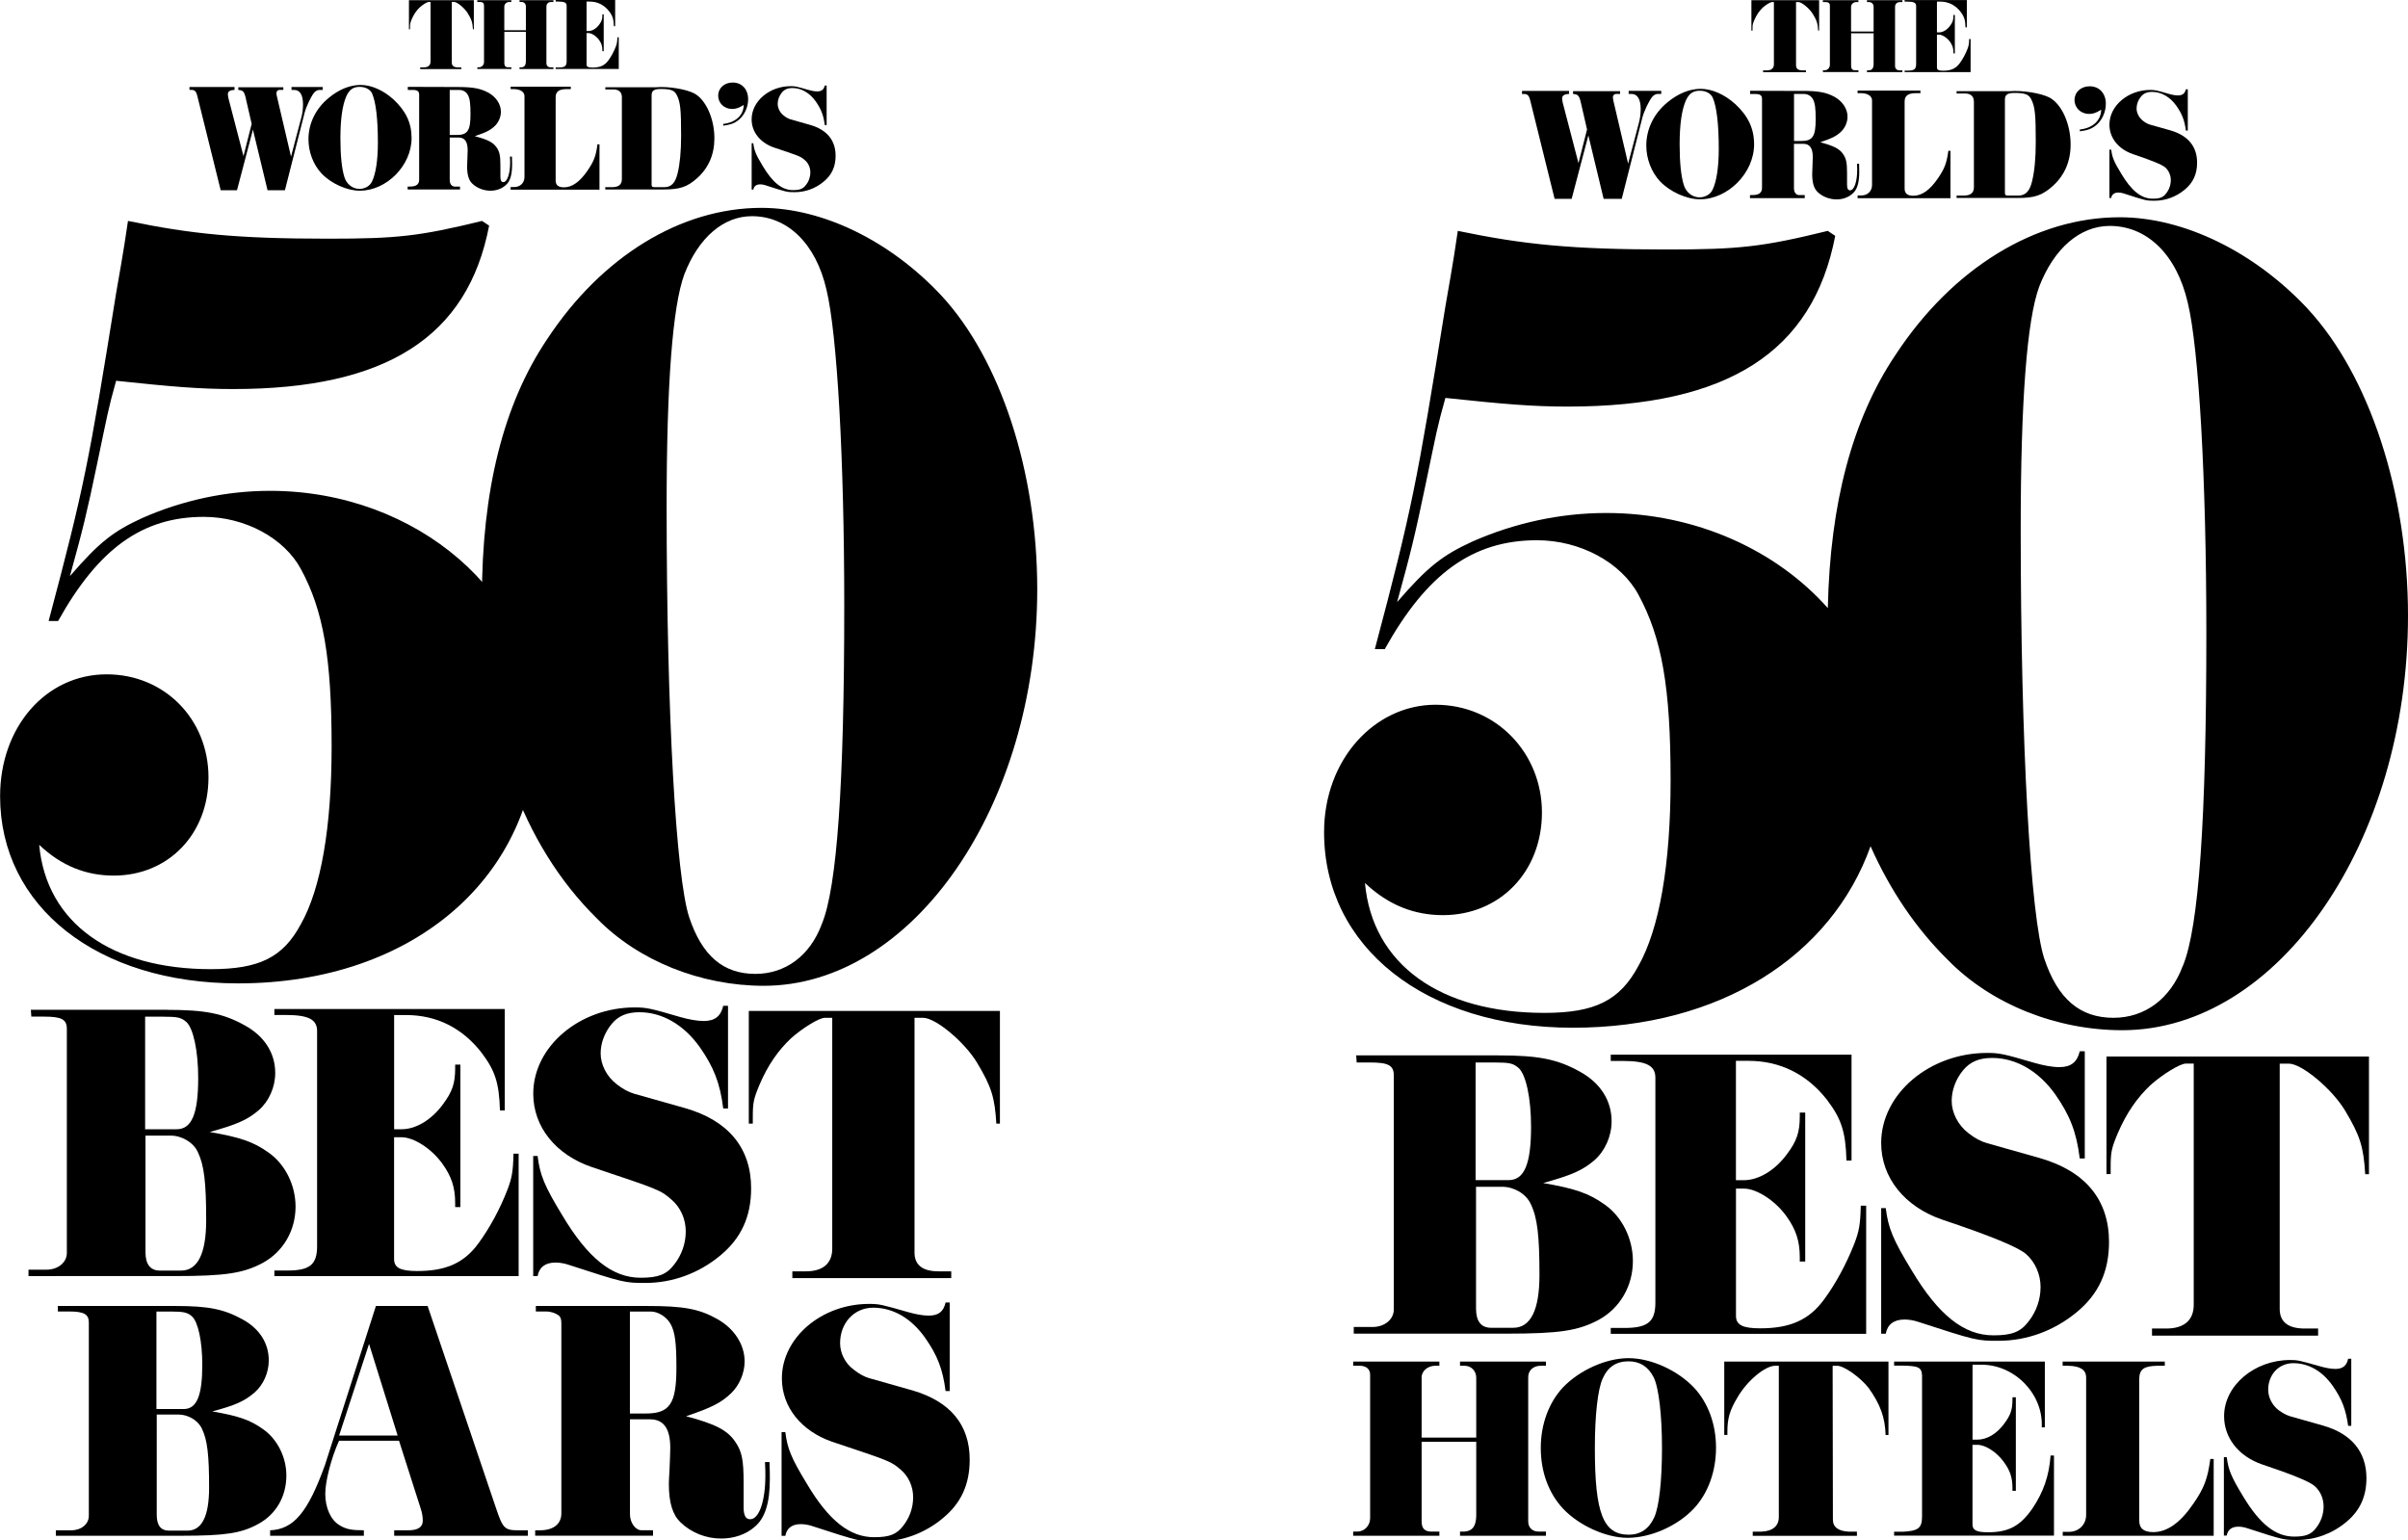 <?xml version="1.0" encoding="utf-8"?>
<!-- Generator: Adobe Illustrator 28.3.0, SVG Export Plug-In . SVG Version: 6.00 Build 0)  -->
<svg version="1.1" id="Layer_1" xmlns="http://www.w3.org/2000/svg" xmlns:xlink="http://www.w3.org/1999/xlink" x="0px" y="0px"
	 viewBox="0 0 455.932 291.61" style="enable-background:new 0 0 455.932 291.61;" xml:space="preserve">
<g>
	<path d="M436.952,58.48c-10.08-10.78-23.43-17.34-35.61-17.34c-15.94,0-31.63,9.61-42.41,26.01c-8.22,12.2-12.43,28.21-12.85,48
		c-9.71-10.94-24.95-18.01-41.96-18.01c-8.67,0-17.33,1.88-25.3,5.39c-5.62,2.58-8.43,4.69-14.29,11.48
		c2.58-9.38,3.28-12.19,5.39-22.26c2.11-10.08,2.11-10.55,3.75-16.4c11.02,1.17,16.41,1.64,23.2,1.64
		c30.22,0,46.39-10.31,50.61-32.33l-1.41-0.94c-12.42,3.05-16.87,3.52-30.46,3.52c-18.04,0-27.18-0.94-39.59-3.52
		c-0.94,6.56-1.88,11.48-2.35,14.3c-5.39,33.5-6.33,38.42-13.36,64.9h1.88c7.96-14.29,16.63-20.62,28.82-20.62
		c8.2,0,15.93,4.21,19.21,10.31c4.45,8.2,6.09,17.57,6.09,35.14c0,15.93-2.11,28.12-6.09,35.15c-3.52,6.55-8.2,8.9-17.81,8.9
		c-19.68,0-32.56-9.14-33.97-24.6c4.45,4.22,9.37,6.09,14.76,6.09c10.78,0,18.75-8.2,18.75-19.45s-8.67-20.39-20.15-20.39
		c-11.48,0-21.1,10.32-21.1,24.14c0,21.79,19.21,37.02,47.1,37.02c27.89,0,48.94-13.56,56.37-34.37c3.68,8.29,8.57,15.54,14.6,21.49
		c8.2,8.43,20.62,13.35,33.04,13.35c29.53,0,54.12-35.62,54.12-78.49c0-23.19-7.27-45.46-18.98-58.1V58.48z M413.292,182.9
		c-2.35,6.32-7.27,9.83-13.12,9.83c-6.32,0-10.55-3.52-13.12-11.24c-2.58-7.97-4.45-40.07-4.45-81.3c0-24.14,1.17-39.6,3.51-45.93
		c2.81-7.26,7.74-11.48,13.36-11.48c7.03,0,12.65,5.39,14.76,14.53c2.11,8.67,3.52,33.51,3.52,62.56c0,35.14-1.41,55.77-4.45,63.04
		L413.292,182.9z"/>
	<path d="M331.602,0.04h12.83v5.75h-0.18c-0.08-1.33-0.25-1.88-0.98-3.1c-0.64-1.06-2.12-2.3-2.76-2.3h-0.45v11.98
		c0,0.63,0.41,0.96,1.22,0.96h0.66v0.34h-8.12v-0.34h0.7c0.88,0,1.35-0.41,1.35-1.16V0.39h-0.38c-0.29,0-1.15,0.53-1.72,1.04
		c-0.65,0.61-1.18,1.37-1.61,2.37c-0.31,0.73-0.34,0.92-0.34,1.69V5.8h-0.21V0.04H331.602z"/>
	<path d="M354.752,5.97V1.3c0-0.55-0.36-0.91-0.9-0.91h-0.36V0.04h6.71v0.35h-0.43c-0.58,0-0.96,0.35-0.96,0.91v11.23
		c0,0.46,0.35,0.81,0.84,0.79h0.55v0.33h-6.71v-0.33h0.36c0.59,0,0.9-0.43,0.9-1.2V6.3h-4.26v6.22c0,0.51,0.25,0.79,0.72,0.79h0.67
		v0.33h-6.73v-0.33h0.32c0.55,0,1-0.47,1-1.04V1.08c0-0.45-0.26-0.69-0.78-0.69h-0.55V0.04h6.73v0.35h-0.33
		c-0.59-0.03-1.06,0.39-1.06,0.91v4.67h4.26H354.752z"/>
	<path d="M372.402,5.18h-0.25c-0.04-1.41-0.25-2.04-0.96-2.98c-0.98-1.25-2.29-1.9-3.84-1.9h-0.61v5.83h0.39
		c0.74,0,1.54-0.48,2.1-1.26c0.49-0.65,0.63-1.08,0.63-1.86V2.83h0.27v7.29h-0.27v-0.2c0-0.8-0.18-1.37-0.67-2.04
		c-0.56-0.75-1.45-1.32-2.06-1.32h-0.39v6.22c0,0.45,0.33,0.61,1.19,0.61c1.47,0,2.39-0.41,3.12-1.41c0.58-0.78,1.11-1.76,1.49-2.76
		c0.22-0.59,0.28-0.91,0.3-1.83h0.27v6.27h-12.49v-0.29h0.68c1.13,0,1.5-0.3,1.5-1.24V1.12c0-0.59-0.45-0.81-1.59-0.81h-0.59v-0.3
		h11.78L372.402,5.18L372.402,5.18z"/>
	<path d="M297.082,17.79c-0.91,0.03-1.31,0.31-1.31,0.85c0,0.18,0.06,0.52,0.12,0.82l2.98,11.43l1.62-6.38l-1.22-5.29
		c-0.28-1.12-0.52-1.37-1.43-1.43v-0.52h8.91v0.52h-0.76c-0.37,0-0.61,0.27-0.61,0.66c0,0.12,0.04,0.37,0.09,0.59l2.8,11.95
		l2.04-7.73c0.21-0.79,0.34-1.71,0.34-2.59c0-1.88-0.61-2.88-1.74-2.88h-0.54v-0.58h6.17v0.58h-0.67c-0.39,0-0.79,0.24-1.09,0.61
		c-0.64,0.85-1.53,2.74-1.83,3.93l-3.89,15.32h-3.43l-2.89-12.01l-3.16,12.01h-3.23l-4.65-18.76c-0.18-0.76-0.52-1.09-1.06-1.09
		h-0.46v-0.58h8.91v0.58L297.082,17.79z"/>
	<path d="M328.532,19.68c2.46,2.28,3.59,4.66,3.59,7.66c0,5.39-4.93,10.4-10.25,10.4c-2.55,0-5.69-1.43-7.57-3.41
		c-1.64-1.76-2.59-4.26-2.59-6.78c0-3.1,1.42-6.05,3.98-8.15c2.04-1.7,4.23-2.58,6.32-2.58s4.5,1.04,6.51,2.86 M319.182,19.07
		c-0.76,1.77-1.16,4.5-1.16,8.27c0,3.41,0.27,6.05,0.79,7.69c0.43,1.4,1.62,2.34,2.98,2.34c1.07,0,2.07-0.58,2.46-1.43
		c0.76-1.55,1.18-4.32,1.18-7.69c0-4.74-0.39-8.03-1.15-9.77c-0.36-0.79-1.3-1.3-2.43-1.3
		C320.542,17.18,319.792,17.73,319.182,19.07"/>
	<path d="M341.202,17.21c3.11,0,4.56,0.28,6.14,1.12c1.52,0.85,2.47,2.28,2.47,3.77c0,1.01-0.46,2.1-1.19,2.8
		c-0.88,0.86-1.73,1.28-3.98,2.04c2.64,0.7,3.68,1.24,4.38,2.31c0.54,0.82,0.7,1.55,0.7,3.56v2.16c0,0.73,0.18,1.07,0.58,1.07
		c0.76,0,1.34-1.64,1.34-3.83c0-0.09,0-0.76-0.04-1.21h0.4l0.03,1.49c0,2.16-0.39,3.47-1.34,4.23c-0.76,0.67-1.83,1.04-2.95,1.04
		c-1.34,0-2.68-0.52-3.59-1.4c-0.7-0.67-1.03-1.73-1.03-3.41c0-0.25,0.03-0.85,0.05-1.34c0.03-0.7,0.06-1.58,0.06-1.89
		c0-1.67-0.58-2.49-1.79-2.49h-1.77v8.4c0,0.79,0.39,1.31,1.01,1.31h1.03v0.58h-10.37v-0.58h0.43c1.28,0,1.85-0.43,1.85-1.4V18.77
		c0-0.73-0.34-0.97-1.31-0.97h-0.94v-0.61l9.82,0.03L341.202,17.21z M339.682,26.7h1.37c2.15,0,2.73-0.86,2.73-4.11
		c0-2.1-0.12-3.07-0.52-3.8c-0.33-0.63-0.97-1-1.73-1h-1.85C339.682,17.79,339.682,26.7,339.682,26.7z"/>
	<path d="M369.302,28.56v8.97h-17.58v-0.52h0.73c1.15,0,2-0.81,2-1.97V19c0-0.82-0.85-1.36-2.1-1.36h-0.64v-0.48h11.9v0.48h-0.86
		c-1.46,0-2.13,0.49-2.13,1.58V35.7c0,0.92,0.52,1.37,1.65,1.37c1.61,0,3.17-1.1,4.68-3.34c1.22-1.77,1.64-2.86,1.95-5.17
		C368.902,28.56,369.302,28.56,369.302,28.56z"/>
	<path d="M373.742,19.34c0-1.09-0.54-1.64-1.73-1.64h-1.55v-0.43h10.01c2.4-0.21,5.93,0.37,7.54,1.18c2.34,1.22,4.04,4.99,4.04,8.91
		c0,3.22-1.15,5.87-3.43,7.91c-1.95,1.73-3.41,2.22-6.54,2.22h-11.62v-0.45h1.31c1.34,0,1.97-0.51,1.97-1.59L373.742,19.34
		L373.742,19.34z M382.112,37.04c1.4,0,2.19-0.82,2.64-2.71c0.46-1.85,0.7-4.34,0.7-7.48c0-5.26-0.15-6.63-0.85-8.03
		c-0.46-0.94-1.16-1.22-3.19-1.22c-1.31,0-1.8,0.34-1.8,1.25v17.67c0,0.39,0.12,0.51,0.52,0.51h1.98L382.112,37.04z"/>
	<path d="M393.802,24.52c2.43-0.25,4.01-1.71,4.04-3.74c-1,0.61-1.52,0.79-2.31,0.79c-1.55,0-2.74-1.15-2.74-2.64
		s1.22-2.59,2.87-2.59c1.82,0,3.06,1.34,3.06,3.31c0,1.67-0.81,3.35-2.09,4.26c-0.73,0.54-1.4,0.76-2.83,0.96v-0.36L393.802,24.52z"
		/>
	<path d="M399.742,28.35c0.18,1.46,0.52,2.28,1.89,4.53c1.94,3.25,3.8,4.74,5.96,4.74c1.35,0,1.98-0.24,2.55-1
		c0.58-0.73,0.88-1.61,0.88-2.53s-0.4-1.82-1.07-2.4c-0.58-0.507-2.607-1.34-6.08-2.5c-2.77-0.94-4.47-3.07-4.47-5.59
		c0-3.59,3.53-6.57,7.73-6.57c0.87,0,1.18,0.06,3.46,0.73c0.64,0.19,1.28,0.31,1.79,0.31c0.86,0,1.31-0.37,1.49-1.16h0.37v7.81
		h-0.37c-0.24-1.94-0.73-3.16-1.79-4.68c-1.21-1.7-2.86-2.64-4.6-2.64c-0.94,0-1.61,0.27-2.12,0.91c-0.52,0.63-0.82,1.43-0.82,2.22
		c0,0.85,0.45,1.76,1.21,2.34c0.45,0.36,0.91,0.61,1.33,0.73l3.87,1.09c3.31,0.95,5.05,3.04,5.05,6.11c0,2.16-0.76,3.8-2.34,5.11
		c-1.64,1.37-3.65,2.1-5.72,2.1c-1.55,0-1.61,0-5.9-1.4c-0.28-0.09-0.64-0.15-0.94-0.15c-0.79,0-1.24,0.36-1.37,1.03h-0.33v-9.15
		h0.33L399.742,28.35z"/>
	<path d="M283.732,199.85c7.59,0,11.14,0.71,15.41,3.08c3.87,2.13,6,5.46,6,9.4c0,2.84-1.26,5.61-3.23,7.35
		c-2.29,1.97-4.35,2.84-9.72,4.34c5.92,1.03,8.61,1.89,11.69,4.11c3.23,2.29,5.29,6.4,5.29,10.66c0,4.74-2.45,8.93-6.48,11.14
		c-3.87,2.05-7.34,2.61-17.46,2.61h-28.91v-1.26h3.55c2.29,0,4.03-1.43,4.03-3.32v-44.32c0-1.9-1.03-2.45-4.5-2.45h-2.53l-0.09-1.35
		h26.94L283.732,199.85z M279.392,223.47h6.24c3,0,4.26-3.08,4.26-10.11c0-5.37-0.95-9.87-2.37-11.14
		c-1.03-0.87-1.66-1.03-4.66-1.03h-3.47C279.392,201.19,279.392,223.47,279.392,223.47z M279.472,247.8c0,2.37,0.95,3.63,2.85,3.63
		h4.19c3.31,0,4.97-3.39,4.97-9.96c0-7.5-0.39-10.9-1.66-13.5c-0.87-1.9-3.15-3.24-5.37-3.24h-4.98V247.8L279.472,247.8z"/>
	<path d="M350.562,219.76h-0.95c-0.16-5.45-0.95-7.89-3.71-11.53c-3.79-4.82-8.85-7.35-14.85-7.35h-2.37v22.6h1.5
		c2.84,0,5.93-1.9,8.14-4.9c1.9-2.53,2.45-4.19,2.45-7.19v-0.71h1.03v28.2h-1.03v-0.79c0-3.08-0.71-5.29-2.6-7.89
		c-2.14-2.92-5.61-5.13-7.98-5.13h-1.5v24.09c0,1.74,1.27,2.37,4.58,2.37c5.68,0,9.25-1.58,12.09-5.45c2.21-3,4.27-6.8,5.77-10.66
		c0.87-2.29,1.11-3.55,1.19-7.11h1.02v24.26h-48.36v-1.11h2.6c4.42,0,5.85-1.18,5.85-4.82v-42.58c0-2.29-1.74-3.16-6.16-3.16h-2.29
		v-1.19h45.59v20.07L350.562,219.76z"/>
	<path d="M357.052,228.77c0.47,3.79,1.34,5.92,4.9,11.77c5.05,8.45,9.87,12.32,15.48,12.32c3.48,0,5.13-0.63,6.64-2.61
		c1.5-1.89,2.29-4.19,2.29-6.56s-1.03-4.74-2.77-6.24c-1.527-1.313-6.79-3.473-15.79-6.48c-7.19-2.45-11.62-7.97-11.62-14.53
		c0-9.33,9.17-17.06,20.06-17.06c2.3,0,3.08,0.16,9.01,1.9c1.66,0.47,3.32,0.79,4.66,0.79c2.21,0,3.39-0.95,3.87-3.01h0.95v20.31
		h-0.95c-0.63-5.06-1.89-8.21-4.66-12.17c-3.16-4.42-7.43-6.87-11.93-6.87c-2.45,0-4.19,0.72-5.53,2.37
		c-1.35,1.66-2.13,3.71-2.13,5.77c0,2.21,1.19,4.59,3.16,6.09c1.19,0.95,2.37,1.58,3.48,1.89l10.04,2.84
		c8.61,2.46,13.11,7.9,13.11,15.88c0,5.61-1.98,9.88-6.08,13.27c-4.27,3.55-9.48,5.45-14.85,5.45c-4.04,0-4.19,0-15.33-3.63
		c-0.71-0.24-1.66-0.4-2.45-0.4c-2.05,0-3.24,0.95-3.56,2.69h-0.87v-23.78L357.052,228.77L357.052,228.77z"/>
	<path d="M398.852,200.06h49.69v22.29h-0.71c-0.31-5.14-0.95-7.27-3.79-12.01c-2.45-4.11-8.21-8.93-10.67-8.93h-1.73v46.45
		c0,2.45,1.58,3.71,4.74,3.71h2.53v1.34h-31.45v-1.34h2.69c3.4,0,5.21-1.58,5.21-4.5V201.4h-1.5c-1.11,0-4.42,2.06-6.64,4.03
		c-2.53,2.37-4.58,5.29-6.24,9.16c-1.19,2.84-1.35,3.55-1.35,6.55v1.19h-0.79v-22.29L398.852,200.06z"/>
	<g>
		<path d="M256.212,290.02h0.79c1.34,0,2.42-1.14,2.42-2.52v-27.15c0-1.09-0.69-1.68-1.88-1.73h-1.33v-0.79h16.32v0.79h-0.79
			c-1.43,0-2.62,1.04-2.57,2.27v11.33h10.34v-11.33c0-1.29-0.94-2.27-2.23-2.27h-0.84v-0.79h16.27v0.79h-1.09
			c-1.38,0.05-2.32,0.94-2.27,2.27v27.2c0,1.19,0.79,1.93,1.98,1.93h1.38v0.79h-16.27v-0.79h0.84c1.48-0.1,2.18-0.99,2.23-2.92
			v-14.09h-10.34v15.08c0,1.29,0.54,1.88,1.73,1.93h1.63v0.79h-16.32V290.02L256.212,290.02z"/>
		<path d="M320.712,262.72c2.72,2.92,4.2,6.97,4.2,11.42s-1.48,8.61-4.2,11.52c-3.12,3.31-8.16,5.54-12.56,5.54
			c-4.06,0-9.2-2.32-12.22-5.54c-2.72-2.92-4.2-6.97-4.2-11.47s1.53-8.61,4.2-11.47c3.12-3.26,8.16-5.54,12.41-5.54
			s9.25,2.28,12.36,5.54H320.712z M303.452,261.04c-0.94,2.03-1.48,7.02-1.48,13.2c0,12.31,1.58,16.37,6.43,16.37
			c2.18,0,3.81-1.09,4.8-3.26c0.94-1.98,1.48-7.02,1.48-13.15s-0.59-11.42-1.58-13.4c-1.04-2.03-2.62-3.02-4.75-3.02
			C306.032,257.78,304.442,258.82,303.452,261.04L303.452,261.04z"/>
		<path d="M326.452,257.83h31.11v13.9h-0.54c-0.1-3.31-0.99-5.79-3.21-8.9c-1.63-2.08-4.8-4.3-6.03-4.2h-0.79l0.05,29.03
			c-0.05,1.48,0.99,2.27,2.97,2.37h1.58v0.79h-19.73v-0.79h1.68c2.13-0.1,3.31-1.09,3.26-2.87v-28.54h-0.69
			c-1.88,0-5.24,2.77-7.07,5.88c-1.53,2.52-1.98,4.06-1.98,6.63v0.59h-0.59v-13.9L326.452,257.83z"/>
		<path d="M358.642,257.83h28.53v12.46h-0.59c0.35-6.33-5.19-11.97-11.57-11.87h-1.53v14.19h0.94c1.78,0,3.71-1.14,5.09-3.07
			c1.19-1.58,1.53-2.67,1.53-4.5v-0.45h0.64v17.71h-0.64v-0.5c0-1.98-0.45-3.36-1.63-4.95c-1.33-1.88-3.51-3.26-5-3.26h-0.94v15.08
			c0,1.09,0.79,1.48,2.92,1.48c3.96,0,6.13-1.19,8.46-4.55c2.08-3.12,3.12-6.13,3.41-9.99h0.64v15.18h-30.27v-0.74h1.63
			c2.97-0.15,3.66-0.69,3.66-2.92v-26.71c-0.1-1.53-0.69-1.78-3.86-1.83h-1.43v-0.79L358.642,257.83z"/>
		<path d="M391.732,290.07c1.88,0,3.26-1.38,3.26-3.21v-26.11c-0.05-1.38-1.14-2.08-3.41-2.13h-1.04v-0.79h19.34v0.79h-1.38
			c-2.57,0.05-3.41,0.64-3.46,2.47v26.8c0,1.53,0.84,2.23,2.67,2.23c2.62,0,5.14-1.78,7.62-5.44c1.98-2.87,2.67-4.65,3.17-8.41h0.64
			v14.54h-28.58v-0.74h1.19H391.732z"/>
		<path d="M421.612,275.93c0.3,2.37,0.84,3.71,3.07,7.37c3.17,5.29,6.18,7.67,9.69,7.67c2.18,0,3.21-0.4,4.15-1.63
			c0.94-1.19,1.43-2.62,1.43-4.06c0-1.58-0.64-2.97-1.73-3.91c-0.953-0.827-4.25-2.18-9.89-4.06c-4.45-1.53-7.22-5-7.22-9.15
			c0-5.79,5.74-10.63,12.51-10.63c1.43,0,1.78,0.1,5.64,1.19c1.04,0.3,2.08,0.5,2.92,0.5c1.38,0,2.13-0.59,2.42-1.93h0.59V270h-0.59
			c-0.44-3.12-1.19-5.09-2.92-7.57c-1.98-2.82-4.6-4.3-7.47-4.3c-2.72,0-4.75,2.13-4.75,5.04c0,1.43,0.74,2.92,1.98,3.86
			c0.74,0.54,1.48,0.94,2.13,1.14l6.28,1.78c5.39,1.53,8.21,4.99,8.21,9.94c0,3.51-1.24,6.18-3.81,8.31
			c-2.67,2.23-5.93,3.41-9.3,3.41c-2.52,0-2.62,0-9.59-2.27c-0.45-0.15-1.04-0.25-1.53-0.25c-1.29,0-2.03,0.59-2.22,1.68h-0.54
			v-14.84L421.612,275.93L421.612,275.93z"/>
	</g>
</g>
<g>
	<path d="M92.609,42.732c-4.031,21.07-19.504,30.937-48.425,30.937c-6.495,0-11.653-0.449-22.197-1.566
		c-1.566,5.607-1.566,6.055-3.591,15.693c-2.015,9.637-2.684,12.331-5.158,21.299c5.607-6.495,8.29-8.52,13.677-10.994
		c7.622-3.362,15.912-5.158,24.212-5.158c27.804,0,50.669,19.733,50.669,43.945c0,28.921-23.315,49.323-56.715,49.323
		c-26.677,0-45.063-14.566-45.063-35.426c0-13.219,8.749-23.095,20.172-23.095c10.994,0,19.284,8.52,19.284,19.504
		c0,10.764-7.622,18.606-17.937,18.606c-5.158,0-9.866-1.786-14.117-5.826c1.347,14.795,13.677,23.544,32.503,23.544
		c9.198,0,13.677-2.245,17.039-8.52c3.811-6.724,5.826-18.386,5.826-33.64c0-16.81-1.566-25.779-5.826-33.62
		c-3.142-5.826-10.545-9.866-18.386-9.866c-11.662,0-19.953,6.055-27.575,19.723H9.207c6.734-25.32,7.631-30.029,12.78-62.083
		c0.449-2.693,1.347-7.402,2.245-13.677c11.882,2.464,20.621,3.362,37.89,3.362c12.999,0,17.259-0.449,29.141-3.362L92.609,42.732z"
		/>
	<path d="M178.236,55.961c11.204,12.101,18.157,33.401,18.157,55.598c0,41.032-23.534,75.111-51.787,75.111
		c-11.882,0-23.764-4.709-31.615-12.78c-14.126-13.907-21.748-35.206-21.748-60.536c0-20.411,4.04-36.772,12.34-49.103
		c10.315-15.693,25.33-24.891,40.583-24.891C155.819,39.37,168.589,45.646,178.236,55.961 M129.582,51.921
		c-2.245,6.056-3.362,20.85-3.362,43.945c0,39.447,1.786,70.173,4.26,77.795c2.464,7.393,6.504,10.755,12.55,10.755
		c5.607,0,10.315-3.362,12.56-9.408c2.913-6.953,4.26-26.686,4.26-60.316c0-27.794-1.347-51.558-3.372-59.858
		c-2.015-8.749-7.393-13.897-14.117-13.897C136.984,40.937,132.276,44.977,129.582,51.921"/>
	<path d="M77.432,0.038h12.283V5.54h-0.172c-0.076-1.27-0.239-1.796-0.936-2.97c-0.611-1.012-2.025-2.206-2.636-2.206h-0.43v11.481
		c0,0.602,0.392,0.917,1.165,0.917h0.63v0.325h-7.775v-0.325h0.669c0.841,0,1.289-0.392,1.289-1.108V0.373h-0.372
		c-0.277,0-1.098,0.506-1.643,0.993c-0.63,0.583-1.127,1.309-1.547,2.264c-0.296,0.697-0.325,0.879-0.325,1.614V5.54h-0.201V0.038z"
		/>
	<path d="M99.572,5.721v-4.48c0-0.525-0.344-0.879-0.86-0.879h-0.344V0.038h6.418v0.334h-0.411c-0.564,0-0.917,0.334-0.917,0.879
		v10.745c0,0.439,0.334,0.774,0.802,0.755h0.525v0.315h-6.418v-0.315h0.344c0.564,0,0.86-0.411,0.86-1.156V6.027h-4.078v5.96
		c0,0.487,0.239,0.755,0.688,0.755h0.64v0.315h-6.438v-0.315h0.306c0.525,0,0.955-0.449,0.955-0.993V1.032
		c0-0.43-0.248-0.659-0.745-0.659h-0.525V0.038h6.438v0.334h-0.315c-0.564-0.029-1.012,0.372-1.012,0.879v4.47H99.572z"/>
	<path d="M116.468,4.957h-0.239c-0.038-1.347-0.239-1.958-0.917-2.846c-0.936-1.194-2.187-1.815-3.668-1.815h-0.583v5.578h0.372
		c0.707,0,1.471-0.458,2.015-1.203c0.468-0.63,0.602-1.032,0.602-1.777V2.713h0.258v6.972h-0.258V9.494
		c0-0.764-0.172-1.309-0.64-1.958c-0.535-0.726-1.385-1.27-1.977-1.27h-0.372v5.95c0,0.43,0.315,0.583,1.137,0.583
		c1.404,0,2.283-0.392,2.98-1.347c0.554-0.745,1.06-1.681,1.423-2.636c0.21-0.564,0.267-0.869,0.296-1.757h0.258v5.998h-11.949
		V12.78h0.649c1.079,0,1.433-0.296,1.433-1.184V1.07c0-0.564-0.43-0.774-1.519-0.774h-0.564V0h11.271v4.957H116.468z"/>
	<path d="M44.394,17.03c-0.879,0.029-1.251,0.296-1.251,0.812c0,0.172,0.057,0.497,0.115,0.783l2.846,10.936l1.547-6.103
		l-1.165-5.062c-0.267-1.079-0.497-1.309-1.366-1.366v-0.506h8.529v0.497h-0.726c-0.353,0-0.583,0.258-0.583,0.64
		c0,0.124,0.038,0.353,0.086,0.564l2.674,11.433l1.948-7.393c0.21-0.755,0.325-1.633,0.325-2.474c0-1.805-0.583-2.76-1.662-2.76
		h-0.516v-0.554H61.1v0.554h-0.64c-0.372,0-0.755,0.229-1.041,0.583c-0.611,0.812-1.461,2.627-1.748,3.754l-3.725,14.661H50.66
		l-2.77-11.49l-3.018,11.49h-3.085l-4.451-17.956c-0.172-0.726-0.497-1.051-1.022-1.051h-0.439v-0.554h8.529v0.564H44.394z"/>
	<path d="M74.5,18.826c2.35,2.187,3.429,4.451,3.429,7.335c0,5.158-4.709,9.952-9.809,9.952c-2.445,0-5.444-1.366-7.24-3.267
		c-1.576-1.681-2.474-4.069-2.474-6.485c0-2.97,1.366-5.798,3.811-7.803c1.948-1.624,4.05-2.474,6.056-2.474
		C70.336,16.094,72.571,17.087,74.5,18.826 M65.56,18.253c-0.726,1.691-1.108,4.308-1.108,7.908c0,3.267,0.258,5.788,0.755,7.364
		c0.411,1.347,1.547,2.245,2.856,2.245c1.022,0,1.977-0.554,2.359-1.366c0.735-1.48,1.127-4.136,1.127-7.364
		c0-4.537-0.373-7.679-1.098-9.341c-0.344-0.755-1.251-1.251-2.331-1.251C66.868,16.438,66.143,16.973,65.56,18.253"/>
	<path d="M86.611,16.476c2.97,0,4.355,0.267,5.874,1.079c1.452,0.812,2.359,2.187,2.359,3.61c0,0.965-0.439,2.006-1.137,2.674
		c-0.841,0.821-1.662,1.223-3.811,1.948c2.531,0.669,3.515,1.194,4.183,2.206c0.516,0.783,0.669,1.49,0.669,3.41v2.063
		c0,0.697,0.172,1.022,0.554,1.022c0.735,0,1.289-1.576,1.289-3.668c0-0.086,0-0.726-0.038-1.165h0.382l0.029,1.423
		c0,2.063-0.372,3.314-1.28,4.04c-0.726,0.64-1.748,0.993-2.818,0.993c-1.28,0-2.56-0.497-3.438-1.337
		c-0.669-0.64-0.984-1.662-0.984-3.257c0-0.239,0.029-0.812,0.048-1.28c0.029-0.669,0.057-1.509,0.057-1.805
		c0-1.605-0.554-2.388-1.71-2.388H85.15v8.033c0,0.755,0.372,1.251,0.965,1.251h0.984v0.554h-9.914V35.33h0.411
		c1.223,0,1.767-0.411,1.767-1.337V17.956c0-0.697-0.325-0.926-1.251-0.926h-0.898v-0.583L86.611,16.476z M85.159,25.559h1.309
		c2.063,0,2.617-0.821,2.617-3.935c0-2.006-0.115-2.942-0.497-3.639c-0.315-0.611-0.926-0.955-1.662-0.955H85.15v8.529H85.159z"/>
	<path d="M113.507,27.326v8.587H96.678v-0.497h0.707c1.098,0,1.92-0.783,1.92-1.891V18.186c0-0.783-0.812-1.309-2.006-1.309h-0.611
		v-0.468h11.385v0.468h-0.821c-1.394,0-2.044,0.468-2.044,1.519v15.769c0,0.879,0.497,1.309,1.576,1.309
		c1.538,0,3.028-1.051,4.48-3.2c1.165-1.691,1.576-2.732,1.862-4.948H113.507z"/>
	<path d="M117.758,18.51c0-1.041-0.525-1.576-1.652-1.576h-1.49v-0.411h9.398h0.172c2.302-0.21,5.673,0.353,7.211,1.137
		c2.235,1.165,3.868,4.776,3.868,8.529c0,3.076-1.108,5.616-3.286,7.565c-1.863,1.652-3.257,2.12-6.256,2.12h-11.118v-0.43h1.251
		c1.28,0,1.891-0.487,1.891-1.519V18.51H117.758z M125.762,35.445c1.337,0,2.092-0.783,2.531-2.598
		c0.439-1.767,0.669-4.155,0.669-7.154c0-5.034-0.143-6.342-0.812-7.679c-0.439-0.898-1.108-1.165-3.056-1.165
		c-1.251,0-1.719,0.325-1.719,1.194v16.906c0,0.373,0.115,0.487,0.497,0.487h1.891V35.445z"/>
	<path d="M136.946,23.458c2.331-0.239,3.84-1.633,3.868-3.582c-0.955,0.583-1.452,0.755-2.206,0.755
		c-1.49,0-2.627-1.098-2.627-2.531c0-1.423,1.175-2.474,2.741-2.474c1.738,0,2.932,1.28,2.932,3.171c0,1.595-0.783,3.2-2.006,4.078
		c-0.697,0.516-1.337,0.726-2.713,0.926v-0.344H136.946z"/>
	<path d="M142.629,27.126c0.172,1.394,0.497,2.178,1.805,4.336c1.853,3.114,3.639,4.537,5.702,4.537
		c1.289,0,1.891-0.229,2.445-0.955c0.564-0.697,0.85-1.538,0.85-2.416c0-0.898-0.382-1.748-1.022-2.292
		c-0.841-0.726-0.841-0.726-5.817-2.388c-2.646-0.898-4.279-2.942-4.279-5.349c0-3.429,3.381-6.285,7.393-6.285
		c0.831,0,1.127,0.057,3.314,0.697c0.611,0.181,1.223,0.296,1.719,0.296c0.821,0,1.251-0.353,1.423-1.108h0.353v7.479h-0.353
		c-0.229-1.853-0.697-3.028-1.71-4.48c-1.165-1.633-2.741-2.531-4.394-2.531c-0.898,0-1.538,0.258-2.025,0.869
		c-0.497,0.611-0.783,1.366-0.783,2.12c0,0.812,0.43,1.691,1.165,2.245c0.43,0.344,0.869,0.583,1.27,0.697l3.696,1.051
		c3.171,0.907,4.833,2.904,4.833,5.845c0,2.063-0.726,3.639-2.245,4.89c-1.566,1.309-3.496,2.006-5.473,2.006
		c-1.48,0-1.538,0-5.645-1.337c-0.267-0.086-0.621-0.143-0.907-0.143c-0.755,0-1.184,0.344-1.309,0.993h-0.315v-8.778H142.629z"/>
	<path d="M31.624,191.226c7.259,0,10.659,0.678,14.747,2.951c3.696,2.044,5.74,5.225,5.74,8.997c0,2.722-1.203,5.368-3.095,7.03
		c-2.197,1.882-4.164,2.722-9.303,4.155c5.664,0.984,8.233,1.805,11.185,3.926c3.095,2.197,5.062,6.122,5.062,10.201
		c0,4.537-2.34,8.539-6.208,10.659c-3.696,1.958-7.03,2.493-16.705,2.493H5.397v-1.213h3.4c2.197,0,3.859-1.366,3.859-3.171v-42.408
		c0-1.815-0.984-2.34-4.308-2.34H5.931l-0.086-1.289h25.779V191.226z M27.47,213.834h5.979c2.865,0,4.078-2.951,4.078-9.675
		c0-5.139-0.907-9.446-2.264-10.659c-0.984-0.831-1.595-0.984-4.46-0.984h-3.324v21.318H27.47z M27.546,237.12
		c0,2.264,0.907,3.477,2.722,3.477h4.012c3.171,0,4.757-3.247,4.757-9.532c0-7.173-0.382-10.43-1.586-12.923
		c-0.831-1.815-3.018-3.104-5.139-3.104h-4.766C27.546,215.037,27.546,237.12,27.546,237.12z"/>
	<path d="M95.57,210.281h-0.907c-0.153-5.215-0.907-7.555-3.553-11.032c-3.629-4.613-8.462-7.039-14.212-7.039h-2.273v21.624h1.433
		c2.722,0,5.673-1.815,7.784-4.69c1.815-2.426,2.34-4.002,2.34-6.877v-0.678h0.984v26.982h-0.984v-0.755
		c0-2.951-0.678-5.062-2.493-7.555c-2.044-2.799-5.368-4.909-7.641-4.909h-1.433v23.057c0,1.662,1.213,2.273,4.384,2.273
		c5.435,0,8.844-1.509,11.567-5.215c2.12-2.875,4.088-6.504,5.521-10.201c0.831-2.187,1.06-3.4,1.137-6.81h0.974v23.19H51.949v-1.06
		h2.493c4.231,0,5.597-1.137,5.597-4.613v-40.746c0-2.197-1.662-3.028-5.893-3.028h-2.197v-1.137H95.57
		C95.57,191.064,95.57,210.281,95.57,210.281z"/>
	<path d="M101.788,218.896c0.458,3.629,1.28,5.664,4.69,11.261c4.833,8.09,9.446,11.796,14.814,11.796
		c3.324,0,4.909-0.602,6.352-2.493c1.433-1.815,2.197-4.012,2.197-6.275c0-2.34-0.984-4.537-2.646-5.979
		c-2.187-1.882-2.187-1.882-15.11-6.199c-6.877-2.34-11.118-7.631-11.118-13.907c0-8.93,8.768-16.333,19.198-16.333
		c2.197,0,2.951,0.153,8.615,1.815c1.586,0.449,3.171,0.755,4.46,0.755c2.111,0,3.247-0.907,3.696-2.875h0.907v19.437h-0.907
		c-0.602-4.842-1.815-7.861-4.46-11.643c-3.028-4.231-7.106-6.581-11.414-6.581c-2.34,0-4.012,0.688-5.291,2.273
		c-1.289,1.595-2.044,3.553-2.044,5.521c0,2.12,1.137,4.384,3.028,5.826c1.137,0.907,2.264,1.509,3.324,1.815l9.599,2.713
		c8.233,2.35,12.541,7.565,12.541,15.196c0,5.368-1.891,9.456-5.817,12.703c-4.078,3.4-9.074,5.215-14.203,5.215
		c-3.859,0-4.012,0-14.671-3.477c-0.678-0.229-1.595-0.382-2.34-0.382c-1.968,0-3.104,0.907-3.4,2.569h-0.831v-22.751H101.788z"/>
	<path d="M141.779,191.436h47.546v21.328h-0.678c-0.296-4.919-0.907-6.953-3.629-11.49c-2.34-3.935-7.861-8.539-10.21-8.539h-1.652
		v44.452c0,2.34,1.509,3.553,4.537,3.553h2.416v1.28h-30.086v-1.28h2.569c3.247,0,4.986-1.519,4.986-4.308v-43.697h-1.433
		c-1.06,0-4.231,1.968-6.352,3.859c-2.416,2.264-4.384,5.062-5.97,8.768c-1.137,2.722-1.289,3.4-1.289,6.266v1.146h-0.755V191.436z"
		/>
	<g>
		<path d="M10.564,289.776h2.932c1.891,0,3.324-1.175,3.324-2.741v-36.6c0-1.566-0.917-2.092-3.715-2.092h-2.149v-1.041H33.21
			c6.266,0,9.198,0.592,12.722,2.541c3.2,1.757,4.957,4.499,4.957,7.765c0,2.35-1.041,4.632-2.674,6.065
			c-1.891,1.633-3.591,2.416-8.023,3.591c4.89,0.85,7.116,1.566,9.656,3.391c2.674,1.891,4.374,5.282,4.374,8.739
			c0,3.983-1.958,7.374-5.349,9.198c-3.2,1.757-6.266,2.216-14.422,2.216H10.573v-1.032H10.564z M29.619,266.815h5.158
			c2.483,0,3.524-2.541,3.524-8.348c0-4.441-0.783-8.157-1.958-9.198c-0.783-0.716-1.566-0.917-3.849-0.917h-2.875V266.815z
			 M29.676,286.844c0,2.025,0.783,2.999,2.35,2.999h3.458c2.741,0,4.107-2.741,4.107-8.157c0-6.199-0.325-9.007-1.366-11.156
			c-0.716-1.566-2.607-2.674-4.441-2.674h-4.107C29.676,267.856,29.676,286.844,29.676,286.844z"/>
		<path d="M51.147,289.776c4.441-0.191,7.116-3.324,10.373-12.331l9.656-30.144h9.79l12.98,38.367
			c1.242,3.715,1.633,4.107,4.107,4.107h1.891v1.041H74.634v-1.041h2.674c1.824,0,2.741-0.592,2.741-1.824
			c0-0.783-0.134-1.5-0.392-2.283l-4.107-12.856H64.194c-1.5,3.324-2.607,7.698-2.607,10.048c0,2.674,1.041,4.957,2.674,5.941
			c1.242,0.783,2.35,0.974,4.632,0.974v1.041H51.147V289.776z M75.293,271.839l-5.416-17.355l-5.673,17.355H75.293z"/>
		<path d="M101.32,289.776h0.917c2.541,0,4.05-1.175,4.05-3.2v-35.951c0-0.85-0.134-1.175-0.458-1.5
			c-0.592-0.458-1.5-0.783-2.416-0.783h-1.958v-1.041h21.07c6.848,0,9.79,0.525,13.181,2.416c3.324,1.824,5.282,4.89,5.282,8.09
			c0,2.149-0.974,4.499-2.541,5.998c-1.891,1.824-3.715,2.741-8.548,4.374c5.673,1.5,7.899,2.674,9.398,4.957
			c1.175,1.757,1.5,3.324,1.5,7.631v4.632c0,1.566,0.392,2.283,1.242,2.283c1.7,0,2.875-3.458,2.875-8.224
			c0-0.191,0-1.633-0.067-2.608h0.85c0.067,1.5,0.067,2.541,0.067,3.2c0,4.565-0.917,7.44-2.875,9.074
			c-1.633,1.433-3.916,2.216-6.333,2.216c-2.875,0-5.673-1.108-7.698-3.066c-1.5-1.433-2.216-3.715-2.216-7.307
			c0-0.458,0.067-1.757,0.134-2.808c0.067-1.5,0.134-3.391,0.134-3.983c0-3.658-1.242-5.416-3.849-5.416h-3.782v18.004
			c0,1.566,1.041,2.999,2.149,2.999h2.216v1.041h-22.312v-1.032H101.32z M119.267,267.665h2.932c4.632,0,5.874-1.824,5.874-8.739
			c0-4.565-0.258-6.724-1.108-8.224c-0.716-1.309-2.35-2.35-3.715-2.35h-3.983C119.267,248.352,119.267,267.665,119.267,267.665z"/>
		<path d="M148.694,271.18c0.392,3.133,1.108,4.89,4.04,9.723c4.174,7.049,8.157,10.182,12.789,10.182
			c2.875,0,4.241-0.525,5.482-2.149c1.242-1.566,1.891-3.458,1.891-5.416c0-2.025-0.85-3.916-2.283-5.158
			c-1.891-1.633-1.891-1.633-13.047-5.349c-5.874-2.025-9.523-6.59-9.523-12.006c0-7.698,7.507-14.098,16.505-14.098
			c1.958,0,2.416,0.134,7.44,1.566c1.366,0.392,2.741,0.649,3.849,0.649c1.824,0,2.808-0.716,3.2-2.483h0.783v16.772h-0.783
			c-0.525-4.174-1.566-6.781-3.849-10.048c-2.607-3.715-6.065-5.74-9.857-5.74c-3.591,0-6.266,2.875-6.266,6.724
			c0,1.891,0.974,3.849,2.607,5.024c0.974,0.783,1.958,1.309,2.808,1.566l8.29,2.35c7.173,2.092,10.831,6.523,10.831,13.114
			c0,4.699-1.633,8.224-5.024,11.032c-3.458,2.932-7.832,4.499-12.264,4.499c-3.324,0-3.458,0-12.655-2.999
			c-0.583-0.191-1.366-0.325-2.025-0.325c-1.7,0-2.674,0.783-2.932,2.216h-0.716v-19.637h0.707V271.18z"/>
	</g>
</g>
</svg>
